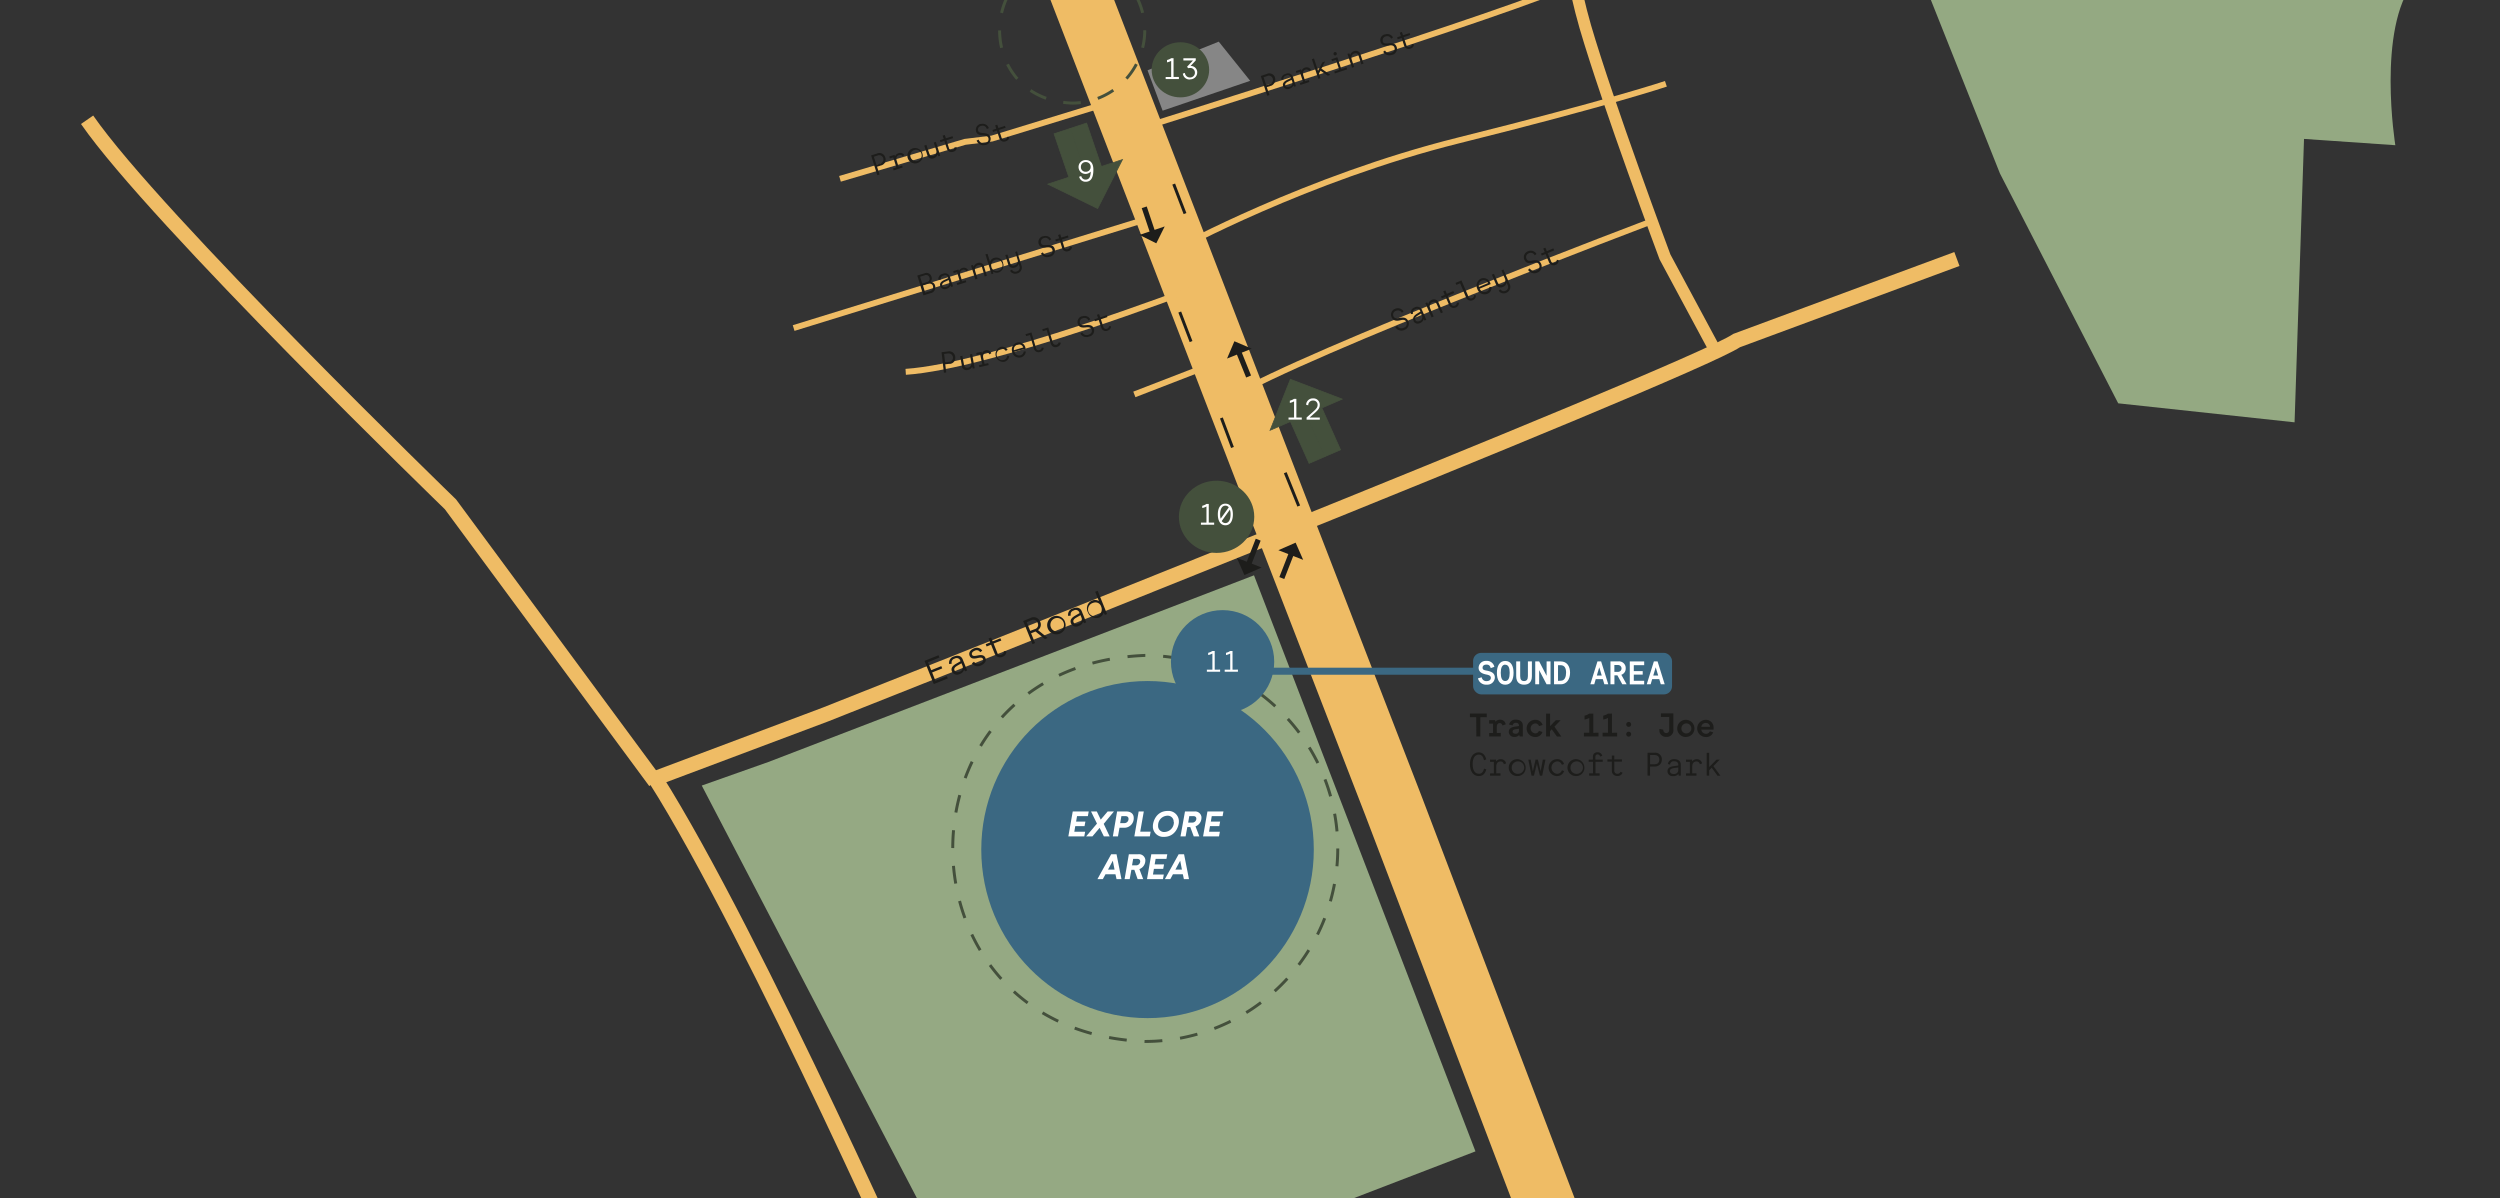 <svg id="Layer_1" data-name="Layer 1" xmlns="http://www.w3.org/2000/svg" viewBox="0 0 841.89 403.5"><rect x="0" y="0" width="841.89" height="403.5" fill="#333333" stroke="none"/><defs><style>.cls-1{fill:#94a982;}.cls-2{fill:#95a983;}.cls-10,.cls-11,.cls-13,.cls-14,.cls-3,.cls-4,.cls-5,.cls-6,.cls-7{fill:none;}.cls-3,.cls-4,.cls-5,.cls-6,.cls-7{stroke:#efbc65;}.cls-11,.cls-12,.cls-13,.cls-14,.cls-3,.cls-4,.cls-5,.cls-6,.cls-7{stroke-miterlimit:10;}.cls-3{stroke-width:20px;}.cls-4{stroke-width:2px;}.cls-5{stroke-width:1.99px;}.cls-6{stroke-width:4px;}.cls-7{stroke-width:5px;}.cls-8{fill:#1d1d1b;}.cls-9{fill:#868686;}.cls-11{stroke:#1d1d1b;}.cls-12,.cls-17{fill:#44503c;}.cls-12,.cls-13,.cls-14{stroke:#44503c;}.cls-12{stroke-width:0.25px;}.cls-13{stroke-dasharray:6.01 6.01;}.cls-14{stroke-dasharray:5.92 5.92;}.cls-15{fill:#3b6882;}.cls-16{fill:#fff;}</style></defs><g id="Map_artwork" data-name="Map artwork"><path id="Nutsford_Vale" data-name="Nutsford Vale" class="cls-1" d="M575.2-110.35l19.31,8.86,12.5.92s3.68,22.09,13.64,26.38l5.11,12.68L673.49,58.41l39.83,77.41,59.39,6.4,3.18-95.44,30.75,2.12S800.28,9.63,813-6.28L688.27-74.67s-1.73-54.42,5.83-67.24l38.31-14.94-26-46.93-21.76,5.58,9.41,30.72L638-130.34l-41.36-7.59-25,27.58Z"/><polygon id="Crowcoft_park" data-name="Crowcoft park" class="cls-2" points="333.34 450.6 496.87 387.73 422.29 193.74 258.76 256.6 236.32 264.54 333.34 450.6"/><polyline class="cls-3" points="289 -195.78 418.97 141.31 432.14 175.47 469.12 271 524.59 416.71"/><path class="cls-4" d="M557,74.22S440,118.53,414.6,133.8"/><path class="cls-5" d="M396.58,83.77S440.13,60,491.16,47.29,561,28.22,561,28.22"/><polyline class="cls-4" points="377.25 33.41 334.04 46.66 324.97 47.77 282.87 60.22"/><line class="cls-4" x1="394.99" y1="71.04" x2="267.26" y2="110.47"/><path class="cls-4" d="M401.21,97.42s-67.72,25.91-96.21,27.8"/><line class="cls-4" x1="412.52" y1="121.01" x2="382" y2="132.82"/><path class="cls-6" d="M518-77.78S526.29-16.91,533.86,9,560.7,86.53,560.7,86.53L577,116.87v2.35"/><path class="cls-7" d="M312.54,446.88s-58.52-132-91.9-184.73L278,240.6S568.45,125.68,584.84,114.68L659,87.22"/><path class="cls-7" d="M29.33,40.33c23,33.22,122.37,129.51,122.37,129.51l68.94,93.38"/><path class="cls-4" d="M377.67,45.22S514.28,2.49,530-5.78"/><path class="cls-8" d="M469.88,110.22l.57-.51a1.72,1.72,0,0,0,2.25.67,1.4,1.4,0,0,0,1-1.7v0a1.18,1.18,0,0,0-.07-.2c-.2-.46-.54-1-2-.64s-2.44.17-3-1a2.09,2.09,0,0,1,1-2.77h0l.17-.07a2.24,2.24,0,0,1,2.86.87l-.57.48a1.53,1.53,0,0,0-2-.67,1.33,1.33,0,0,0-.89,1.65v0a.23.23,0,0,0,.07.19c.33.74,1,.74,2.08.53,1.5-.29,2.39,0,2.91,1.12a2.18,2.18,0,0,1-1.13,2.86l-.14.06A2.45,2.45,0,0,1,469.88,110.22Z"/><path class="cls-8" d="M476.27,103.57a1.8,1.8,0,0,1,2.48.58h0a1.87,1.87,0,0,1,.15.32l1.42,3.22-.58.26-.32-.47a1.8,1.8,0,0,1-1.19,1.3,1.61,1.61,0,0,1-2.19-.58,1.42,1.42,0,0,1,0-.2c-.37-.84-.08-1.59,1.12-2.34l1.19-.75-.07-.16a1.11,1.11,0,0,0-1.39-.72h0a.91.91,0,0,0-.26.13,1.12,1.12,0,0,0-.79,1.39h0v.12l-.71.11A1.86,1.86,0,0,1,476.27,103.57Zm2.27,2-1.11.7c-.68.43-1.06.85-.8,1.44s.79.66,1.46.36a1.28,1.28,0,0,0,.83-1.61h0a1.34,1.34,0,0,0-.07-.18Z"/><path class="cls-8" d="M483.92,102.57c-.45-1-1-1.07-1.64-.81a1.49,1.49,0,0,0-.67,2h0v.07l1.19,2.74-.7.31-2.1-4.8.59-.26.39.61a1.92,1.92,0,0,1,1.18-1.46,1.65,1.65,0,0,1,2.22.75l0,0a2.19,2.19,0,0,1,.12.33l1.4,3.14-.7.31Z"/><path class="cls-8" d="M491.28,101.9a1.57,1.57,0,0,1-1,1.63,1.67,1.67,0,0,1-2.24-.75h0c0-.07-.06-.13-.08-.19l-1.15-2.65-1.26.54-.29-.66,1.26-.55-.5-1.16.71-.31.5,1.16,2.18-.94.29.66-2.18,1,1.15,2.64a.9.9,0,0,0,1.1.66h0a.68.68,0,0,0,.2-.07.89.89,0,0,0,.59-1Z"/><path class="cls-8" d="M497,99.44a1.57,1.57,0,0,1-1,1.62,1.64,1.64,0,0,1-2.2-.7,2.44,2.44,0,0,1-.1-.24l-2-4.72-1.26.54-.29-.67,2-.85,2.32,5.39a.9.9,0,0,0,1.1.66h0a.68.68,0,0,0,.2-.07.89.89,0,0,0,.6-1Z"/><path class="cls-8" d="M500.9,98.94a2.56,2.56,0,0,1-3.33-1.44.23.23,0,0,0-.05-.14,2.62,2.62,0,0,1,1.16-3.52h0a2.36,2.36,0,0,1,3.1,1.27v0a1.55,1.55,0,0,1,.08.23l.14.32-3.72,1.55a1.76,1.76,0,0,0,2.28,1h0a1.49,1.49,0,0,0,1-1.52l.72-.06A2.22,2.22,0,0,1,500.9,98.94Zm.2-3.6a1.61,1.61,0,0,0-2.12-.87h0a1.73,1.73,0,0,0-.92,2.17Z"/><path class="cls-8" d="M506.29,90.75l2.07,4.84a2.14,2.14,0,0,1-.85,2.89l-.23.11a2,2,0,0,1-2.6-.71l.61-.46a1.28,1.28,0,0,0,1.71.5,1.38,1.38,0,0,0,.76-1.8h0a1.24,1.24,0,0,0-.1-.2l-.31-.73h0a1.89,1.89,0,0,1-1.25,1.45,1.72,1.72,0,0,1-2.29-.81v0a2.44,2.44,0,0,1-.1-.24l-1.32-3.09.71-.3L504.3,95c.44,1,1.05,1.11,1.71.83a1.51,1.51,0,0,0,.8-2v0l-.06-.12-1.13-2.63Z"/><path class="cls-8" d="M514.58,90.88l.58-.5a1.73,1.73,0,0,0,2.24.7,1.41,1.41,0,0,0,1-1.72,1.07,1.07,0,0,0-.07-.19c-.19-.46-.52-1-2-.68s-2.45.13-3-1.06a2.1,2.1,0,0,1,1.1-2.76h0a.44.44,0,0,1,.16-.06,2.21,2.21,0,0,1,2.83.91l-.58.48a1.49,1.49,0,0,0-2-.71h0A1.35,1.35,0,0,0,514,87l.06.17c.31.75,1,.76,2.06.56,1.51-.26,2.4,0,2.89,1.18a2.17,2.17,0,0,1-1.16,2.83h0l-.17.07A2.46,2.46,0,0,1,514.58,90.88Z"/><path class="cls-8" d="M524.89,87.58a1.57,1.57,0,0,1-1,1.62,1.66,1.66,0,0,1-2.21-.79,1,1,0,0,1-.09-.21l-1.12-2.66-1.26.53-.29-.67,1.27-.53-.49-1.17.71-.3.49,1.17,2.19-.92.29.67-2.2.92,1.12,2.66a.92.92,0,0,0,1.1.67l.21-.08a.87.87,0,0,0,.61-1Z"/><path class="cls-8" d="M424.57,25.58l2-.66a2,2,0,0,1,2.68.89,2.31,2.31,0,0,1-1,3,2.47,2.47,0,0,1-.36.11l-1.3.42L427.5,32l-.75.25Zm3.07,2.71a1.44,1.44,0,0,0-.59-2.81,1.88,1.88,0,0,0-.3.12l-1.23.41.89,2.69Z"/><path class="cls-8" d="M432.94,24.9a1.72,1.72,0,0,1,2.33.69h0a1,1,0,0,1,.13.3l1,3.12-.6.19-.25-.46a1.85,1.85,0,0,1-1.31,1.13,1.55,1.55,0,0,1-2.07-.72l-.06-.14c-.26-.82.1-1.5,1.35-2.11l1.25-.61-.05-.15a1,1,0,0,0-1.13-.85,1,1,0,0,0-.43.17,1.11,1.11,0,0,0-.91,1.28h0v.07h-.7A1.79,1.79,0,0,1,432.94,24.9Zm2,2-1.16.57c-.71.35-1.12.72-.94,1.29s.7.67,1.39.45a1.27,1.27,0,0,0,1-1.49.33.33,0,0,0,0-.14Z"/><path class="cls-8" d="M441.45,23.48l-.6.46a1,1,0,0,0-1.25-.48c-.69.23-1,.9-.71,1.89l.64,2,1.2-.39.21.65-3,1-.22-.65,1.12-.37-1.13-3.37-1.12.37-.22-.66,1.73-.57.24.46a1.7,1.7,0,0,1,1.14-1.06A1.63,1.63,0,0,1,441.45,23.48Z"/><path class="cls-8" d="M444.67,23.79l-.5,1,.52,1.54-.73.24-2.19-6.64.72-.24,1.37,4.14L445.3,21l.92-.31L445,23.12l3,2.1-.86.28Z"/><path class="cls-8" d="M453.45,22.7l.22.65-4.15,1.38-.22-.65,1.7-.58-1.11-3.34-1.32.44-.22-.65,2-.68,1.33,4Zm-4.36-4.42a.58.58,0,0,1,.35-.73h0a.57.57,0,0,1,.34,1.09.57.57,0,0,1-.71-.36Z"/><path class="cls-8" d="M457.54,18.87c-.33-1-.91-1.07-1.51-.86a1.42,1.42,0,0,0-.89,1.8v.1l.88,2.65-.72.24-1.55-4.65.61-.21.32.6A1.89,1.89,0,0,1,456,17.22a1.6,1.6,0,0,1,2.09.87h0a2,2,0,0,1,.09.33l1,3-.73.24Z"/><path class="cls-8" d="M465.8,17.44l.61-.44a1.67,1.67,0,0,0,2.12.78c.83-.27,1.35-.9,1.07-1.74-.15-.44-.42-.92-1.89-.74s-2.4,0-2.79-1.16a2,2,0,0,1,1.27-2.53h.23a2.16,2.16,0,0,1,2.68,1l-.61.42a1.45,1.45,0,0,0-1.85-.76,1.28,1.28,0,0,0-1,1.49v.18c.24.73.88.77,2,.65,1.5-.17,2.33.13,2.71,1.26a2.1,2.1,0,0,1-1.41,2.61h-.15A2.4,2.4,0,0,1,465.8,17.44Z"/><path class="cls-8" d="M476.16,14.9A1.5,1.5,0,0,1,475,16.36a1.59,1.59,0,0,1-2.09-.82,1.34,1.34,0,0,1-.07-.18L472,12.78l-1.31.44-.21-.65,1.28-.43L471.38,11l.72-.24.38,1.12,2.21-.75.22.64-2.22.75.87,2.55a.86.86,0,0,0,1,.7h0l.23-.07a.86.86,0,0,0,.68-.87Z"/><path class="cls-8" d="M293.35,52.34l2-.64a2,2,0,0,1,2.65,1h0a1.63,1.63,0,0,1,.13.37A2,2,0,0,1,297,55.62a2.47,2.47,0,0,1-.36.11l-1.29.41.83,2.64-.74.23Zm3,2.74a1.44,1.44,0,0,0,1.13-1.67,1.42,1.42,0,0,0-1.67-1.12h0a1.12,1.12,0,0,0-.31.1l-1.23.39.86,2.69Z"/><path class="cls-8" d="M304.55,52.22l-.6.45a1,1,0,0,0-1.25-.45c-.7.22-1.05.88-.74,1.89l.62,2,1.2-.38.21.66-3.05,1-.21-.66,1.13-.36L300.8,53l-1.13.36-.21-.66,1.74-.55.23.46a1.76,1.76,0,0,1,1.16-1A1.62,1.62,0,0,1,304.55,52.22Z"/><path class="cls-8" d="M309,54.89a2.59,2.59,0,1,1,1.6-3.3v.07a2.48,2.48,0,0,1-1.48,3.18h0Zm-.21-.65a1.92,1.92,0,1,0-2.21-1.58,2.13,2.13,0,0,0,.15.49A1.91,1.91,0,0,0,308.79,54.24Z"/><path class="cls-8" d="M312.89,51.56c.32,1,.89,1.08,1.5.89a1.45,1.45,0,0,0,.89-1.84h0L314.44,48l.72-.23,1.48,4.67-.61.19-.3-.59a2,2,0,0,1-1.33,1.28,1.6,1.6,0,0,1-2.07-.91,1.68,1.68,0,0,1-.09-.32l-1-3.06.72-.23Z"/><path class="cls-8" d="M322.23,49.66A1.53,1.53,0,0,1,321,51.1a1.59,1.59,0,0,1-2.07-.87.68.68,0,0,0-.07-.2L318,47.45l-1.29.41-.2-.65,1.29-.41-.36-1.12.73-.23.35,1.12,2.24-.7.2.65-2.23.7.81,2.57a.88.88,0,0,0,1,.72l.21-.06a.87.87,0,0,0,.7-.86Z"/><path class="cls-8" d="M328.89,47.33l.69-.32a1.7,1.7,0,0,0,1.94,1.21c.86-.13,1.49-.65,1.37-1.52-.06-.47-.25-1-1.73-1.08s-2.35-.46-2.52-1.66a2,2,0,0,1,1.71-2.25h.24A2.18,2.18,0,0,1,333,43.15l-.68.3a1.46,1.46,0,0,0-1.68-1.1c-.85.12-1.4.66-1.29,1.46s.73.92,1.82,1c1.5.12,2.27.57,2.43,1.74a2.12,2.12,0,0,1-1.89,2.31h-.11A2.38,2.38,0,0,1,328.89,47.33Z"/><path class="cls-8" d="M339.87,46.13a1.51,1.51,0,0,1-1.18,1.44,1.58,1.58,0,0,1-2.08-.82h0a1.34,1.34,0,0,1-.07-.18L335.7,44l-1.28.42-.21-.65,1.28-.42-.36-1.13.72-.24.37,1.13,2.22-.73.21.65-2.22.72.83,2.56a.88.88,0,0,0,1,.71l.2-.06a.87.87,0,0,0,.69-.87Z"/><path class="cls-8" d="M311.32,222.55l4.72-1.9.31.77L312.51,223l1.08,2.69,3.4-1.37.31.77-3.4,1.37,1.1,2.78,3.85-1.55.32.78-4.72,1.9Z"/><path class="cls-8" d="M321.23,221.08c1.38-.55,2.52-.22,3,1.06l1.47,3.65-.7.28-.34-.54a2.16,2.16,0,0,1-1.47,1.45,1.87,1.87,0,0,1-2.54-.7.16.16,0,0,0-.08-.16c-.38-1,0-1.8,1.45-2.63l1.44-.82-.07-.18a1.29,1.29,0,0,0-1.63-.82,1,1,0,0,0-.28.13,1.32,1.32,0,0,0-1,1.57v.13l-.84.12A2.18,2.18,0,0,1,321.23,221.08Zm2.55,2.28-1.34.77c-.82.47-1.29,1-1,1.62s.89.75,1.69.43a1.48,1.48,0,0,0,1.06-1.82h0l-.06-.17Z"/><path class="cls-8" d="M330.08,219.63a1.35,1.35,0,0,0-1.8-.52c-1,.4-1.1,1-.95,1.36.22.55.93.47,1.82.28,1.26-.28,2.28-.22,2.71.85s-.34,2-1.56,2.52a2.41,2.41,0,0,1-3-.73l.69-.55a1.61,1.61,0,0,0,2.05.54c.8-.32,1.27-.86,1-1.44-.13-.31-.36-.67-1.73-.35s-2.35.31-2.79-.78.33-2,1.46-2.45a2.17,2.17,0,0,1,2.8.76Z"/><path class="cls-8" d="M338.91,219.34a1.83,1.83,0,0,1-1.29,1.83,1.91,1.91,0,0,1-2.56-.85,1.47,1.47,0,0,1-.1-.22l-1.21-3-1.5.61-.31-.76,1.5-.61-.53-1.31.85-.34.53,1.31,2.6-1.05.31.76-2.61,1,1.21,3a1,1,0,0,0,1.16.8,1.14,1.14,0,0,0,.35-.13,1,1,0,0,0,.75-1.09Z"/><path class="cls-8" d="M348.71,212.66l-1.48.6,1.34,3.31-.87.35-3.15-7.79,2.44-1a2.31,2.31,0,0,1,3.14.89h0a1.76,1.76,0,0,1,.17.37,2.25,2.25,0,0,1-.74,2.79l3.25,2.65-.94.38Zm-.17-.82a1.46,1.46,0,0,0,1-1.81h0a1.53,1.53,0,0,0-.11-.27,1.47,1.47,0,0,0-1.82-1h0a1.08,1.08,0,0,0-.29.13l-1.57.64,1.18,2.93Z"/><path class="cls-8" d="M357,213.36a3.11,3.11,0,1,1,1.6-4.1v.1a3,3,0,0,1-1.53,3.95Zm-.31-.77a2.29,2.29,0,1,0-2.86-1.52,2.39,2.39,0,0,0,.15.37A2.29,2.29,0,0,0,356.69,212.59Z"/><path class="cls-8" d="M361.32,204.89c1.38-.55,2.52-.23,3,1.05l1.47,3.65-.7.29-.35-.54a2.14,2.14,0,0,1-1.47,1.45,1.86,1.86,0,0,1-2.52-.69c0-.06-.06-.12-.09-.17-.39-1,0-1.8,1.45-2.63l1.44-.83-.07-.17a1.28,1.28,0,0,0-1.6-.85h0a1.77,1.77,0,0,0-.31.15,1.32,1.32,0,0,0-1,1.57v.13l-.85.12A2.17,2.17,0,0,1,361.32,204.89Zm2.55,2.27-1.35.78c-.82.47-1.28.95-1,1.61s.88.76,1.68.43a1.48,1.48,0,0,0,1.06-1.82h0l-.06-.17Z"/><path class="cls-8" d="M372.8,206.78l-.71.29-.44-.76A2.44,2.44,0,0,1,370.1,208a3,3,0,0,1-3.76-1.84,2.87,2.87,0,0,1,1.27-3.85l.17-.07a2.45,2.45,0,0,1,2.29.18l-1.26-3.13.85-.34ZM368.17,203a2.31,2.31,0,1,0,2.79,1.7h0a1.6,1.6,0,0,0-.1-.31,2,2,0,0,0-2.42-1.47l-.1,0Z"/><path class="cls-8" d="M317.07,118.61l2.12-.25a2,2,0,0,1,2.42,1.45,2.32,2.32,0,0,1,.06.38,2,2,0,0,1-1.6,2.33,1.34,1.34,0,0,1-.4,0l-1.35.16.33,2.75-.78.1Zm2.48,3.26a1.42,1.42,0,1,0-.11-2.84.89.89,0,0,0-.23,0l-1.28.16.34,2.81Z"/><path class="cls-8" d="M324.62,122.75c.19,1,.75,1.18,1.38,1.07a1.46,1.46,0,0,0,1.11-1.73h0l-.51-2.74.75-.14.89,4.81-.63.12-.23-.63a1.94,1.94,0,0,1-1.47,1.08,1.6,1.6,0,0,1-2-1.13,1.49,1.49,0,0,1,0-.36l-.58-3.15.74-.14Z"/><path class="cls-8" d="M333.84,118.93l-.64.4a1,1,0,0,0-1.2-.6c-.71.16-1.12.8-.89,1.82l.45,2,1.23-.27.15.67-3.13.7-.15-.67,1.15-.26-.76-3.44-1.16.26-.15-.68,1.78-.39.19.48a1.71,1.71,0,0,1,1.24-1A1.62,1.62,0,0,1,333.84,118.93Z"/><path class="cls-8" d="M338.15,121.85a2.6,2.6,0,0,1-1.26-5,2.12,2.12,0,0,1,2.43.93l-.61.4a1.47,1.47,0,0,0-1.66-.66,1.91,1.91,0,1,0,.95,3.7,1.49,1.49,0,0,0,1.14-1.4l.73.06A2.21,2.21,0,0,1,338.15,121.85Z"/><path class="cls-8" d="M343.86,120.34a2.42,2.42,0,0,1-3-1.69v-.16a2.48,2.48,0,0,1,1.6-3.12h0a2.24,2.24,0,0,1,2.8,1.5v0a1,1,0,0,1,.06.25l.09.32-3.84,1a1.68,1.68,0,0,0,2,1.23h0a1.51,1.51,0,0,0,1.17-1.31h.7A2.17,2.17,0,0,1,343.86,120.34Zm.73-3.32a1.59,1.59,0,0,0-1.93-1,1.67,1.67,0,0,0-1.22,1.91Z"/><path class="cls-8" d="M351.48,117.12a1.54,1.54,0,0,1-1.23,1.41,1.58,1.58,0,0,1-2-.91,1.18,1.18,0,0,1-.07-.2l-1.34-4.61-1.3.38-.19-.65,2-.59,1.52,5.25a.88.88,0,0,0,1,.73l.19-.05a.86.86,0,0,0,.71-.84Z"/><path class="cls-8" d="M357.2,115.39a1.53,1.53,0,0,1-1.2,1.43,1.6,1.6,0,0,1-2.07-.91l-.06-.18-1.39-4.59-1.3.39-.19-.65,2-.61,1.59,5.23a1,1,0,0,0,1.3.55,1,1,0,0,0,.61-.74Z"/><path class="cls-8" d="M363.81,112.36l.62-.43a1.7,1.7,0,0,0,2.12.8c.82-.27,1.35-.9,1.08-1.73-.15-.45-.42-.93-1.89-.76s-2.4,0-2.78-1.19a2,2,0,0,1,1.29-2.52h.23a2.16,2.16,0,0,1,2.68,1l-.62.41a1.44,1.44,0,0,0-1.84-.78,1.28,1.28,0,0,0-1.05,1.47.26.26,0,0,0,.05.19c.23.73.87.78,2,.67,1.5-.16,2.33.15,2.7,1.28a2.09,2.09,0,0,1-1.4,2.53h-.16A2.38,2.38,0,0,1,363.81,112.36Z"/><path class="cls-8" d="M374.14,109.89a1.55,1.55,0,0,1-1.14,1.45,1.6,1.6,0,0,1-2.09-.8.68.68,0,0,0-.07-.2l-.84-2.58-1.28.43-.22-.64,1.28-.43L369.4,106l.72-.24.38,1.12,2.22-.75.21.64-2.21.75.85,2.55a.89.89,0,0,0,1,.69.66.66,0,0,0,.2-.06.86.86,0,0,0,.68-.87Z"/><path class="cls-8" d="M308.9,92.79l2.37-.73a1.75,1.75,0,0,1,2.33.87h0a2.31,2.31,0,0,1,.1.28,1.66,1.66,0,0,1-.36,1.7h0a1.63,1.63,0,0,1,1.56,1.3,2,2,0,0,1-1.34,2.49h-.11l-2.5.77ZM312.16,95a1.15,1.15,0,0,0,.89-1.35,1.72,1.72,0,0,0-.07-.21,1.12,1.12,0,0,0-1.37-.8h0a.44.44,0,0,0-.16.06l-1.6.49.71,2.3Zm1.1,3a1.24,1.24,0,0,0,.95-1.46.49.49,0,0,0,0-.17c-.2-.66-.78-1.07-1.78-.76l-1.62.5.74,2.43Z"/><path class="cls-8" d="M317.48,92.22a1.72,1.72,0,0,1,2.32.77h0a1.66,1.66,0,0,1,.12.31l1,3.13-.61.19-.24-.47a1.84,1.84,0,0,1-1.33,1.1,1.55,1.55,0,0,1-2.05-.75l-.06-.15c-.25-.82.13-1.49,1.39-2.08l1.25-.58v-.16a1,1,0,0,0-1.13-.86,1.21,1.21,0,0,0-.41.16,1.1,1.1,0,0,0-.94,1.24h0v.1H316A1.79,1.79,0,0,1,317.48,92.22Zm2,2.07-1.17.55c-.71.33-1.14.69-1,1.27s.68.68,1.37.47a1.25,1.25,0,0,0,1-1.41.61.61,0,0,0,0-.19Z"/><path class="cls-8" d="M326,90.93l-.6.44a1,1,0,0,0-1.24-.5c-.7.21-1.06.88-.75,1.88l.6,2,1.21-.37.2.66-3.05.94-.21-.66,1.13-.35-1-3.36-1.12.35L321,91.3l1.74-.54.23.47a1.71,1.71,0,0,1,1.16-1A1.61,1.61,0,0,1,326,90.93Z"/><path class="cls-8" d="M330.77,90.22c-.31-1-.88-1.09-1.49-.9a1.43,1.43,0,0,0-.92,1.8v.08l.83,2.66-.73.23L327,89.41l.61-.19.3.6a1.88,1.88,0,0,1,1.33-1.25,1.59,1.59,0,0,1,2.06.91h0a2,2,0,0,1,.09.33l.95,3.07-.73.22Z"/><path class="cls-8" d="M332.56,85.49l.83,2.68a2.06,2.06,0,0,1,1.39-1.32,2.39,2.39,0,0,1,3,1.58v0a.43.43,0,0,1,0,.16,2.44,2.44,0,0,1-1.42,3.14h-.05a2,2,0,0,1-1.91-.3l.12.72-.61.19-2.06-6.69ZM336,91.22a1.92,1.92,0,1,0-2.2-1.6l.06.26a1.73,1.73,0,0,0,2,1.37Z"/><path class="cls-8" d="M342.49,84.62l1.45,4.69a2,2,0,0,1-1,2.63,2.29,2.29,0,0,1-.37.12,2,2,0,0,1-2.44-.88l.64-.38a1.26,1.26,0,0,0,1.6.61,1.33,1.33,0,0,0,1-1.59h0a2,2,0,0,0-.1-.26l-.21-.7h0a1.9,1.9,0,0,1-1.38,1.25,1.65,1.65,0,0,1-2.13-.95,1,1,0,0,1-.08-.25l-.92-3,.72-.22.85,2.75c.31,1,.89,1.13,1.56.92a1.45,1.45,0,0,0,1.05-1.75,1,1,0,0,0-.05-.16l-.79-2.56Z"/><path class="cls-8" d="M350.55,85.41l.62-.43a1.68,1.68,0,0,0,2.1.84c.84-.25,1.38-.87,1.12-1.71-.14-.45-.4-.93-1.88-.79s-2.4-.08-2.75-1.24a2,2,0,0,1,1.34-2.49h.22a2.16,2.16,0,0,1,2.68,1l-.62.4a1.45,1.45,0,0,0-1.83-.82,1.31,1.31,0,0,0-1,1.54v.11c.23.73.86.79,1.95.7,1.5-.13,2.33.19,2.68,1.33a2.09,2.09,0,0,1-1.47,2.56h-.16A2.4,2.4,0,0,1,350.55,85.41Z"/><path class="cls-8" d="M361,83.14a1.52,1.52,0,0,1-1.2,1.42,1.57,1.57,0,0,1-2.05-.85,2.09,2.09,0,0,1-.08-.23l-.8-2.58-1.29.4-.2-.65,1.29-.39-.35-1.13.73-.23.35,1.1,2.23-.69.2.65-2.23.69.79,2.57a.88.88,0,0,0,1,.72l.21-.06a.87.87,0,0,0,.7-.85Z"/></g><g id="Stops"><polygon id="Red_Chilli" data-name="Red Chilli" class="cls-9" points="421 27.21 391.52 37.27 386.44 23.68 410.42 14.02 421 27.21"/></g><g id="Direction_lines" data-name="Direction lines"><rect class="cls-10" x="382.88" y="69.46" width="8.96" height="12.79" transform="translate(-4.01 127.17) rotate(-18.55)"/><polygon class="cls-8" points="384.48 70.08 387.13 77.97 383.72 79.11 389.39 81.94 392.22 76.25 388.81 77.41 386.17 69.53 384.48 70.08"/><rect class="cls-10" x="413.46" y="183.48" width="12.75" height="8.94" transform="translate(93.01 511.64) rotate(-68.84)"/><polygon class="cls-8" points="422.88 181.41 419.86 189.16 416.51 187.87 419.06 193.66 424.87 191.12 421.52 189.81 424.53 182.06 422.88 181.41"/><rect class="cls-10" x="413.6" y="114.43" width="8.96" height="12.79" transform="translate(-14.82 165.41) rotate(-22)"/><polygon class="cls-8" points="421.3 126.45 418.19 118.75 421.52 117.41 415.69 114.92 413.21 120.75 416.54 119.42 419.65 127.13 421.3 126.45"/><line class="cls-11" x1="411.31" y1="140.75" x2="415.04" y2="150.69"/><line class="cls-11" x1="397.29" y1="105.08" x2="401.09" y2="115.02"/><line class="cls-11" x1="395.25" y1="61.99" x2="399.06" y2="71.93"/><line class="cls-11" x1="432.82" y1="159.19" x2="437.36" y2="170.41"/><rect class="cls-10" x="427.59" y="184.23" width="12.79" height="8.96" transform="translate(100.64 524.62) rotate(-68.72)"/><polygon class="cls-8" points="432.49 194.99 435.5 187.24 438.85 188.53 436.31 182.74 430.5 185.28 433.85 186.59 430.83 194.34 432.49 194.99"/><polygon class="cls-12" points="354.96 45.05 359.95 59.66 365.42 57.87 360.43 43.26 354.96 45.05"/><polygon class="cls-12" points="360.43 43.26 365.42 57.87 370.9 56.06 365.91 41.45 360.43 43.26"/><polygon class="cls-12" points="378 53.73 369.64 70.22 352.85 62.01 378 53.73"/><polygon class="cls-12" points="451.43 151.47 445.14 137.37 439.85 139.66 446.14 153.75 451.43 151.47"/><polygon class="cls-12" points="446.14 153.75 439.85 139.66 434.56 141.94 440.85 156.04 446.14 153.75"/><polygon class="cls-12" points="427.7 144.91 434.54 127.73 452 134.4 427.7 144.91"/><rect class="cls-10" x="369.99" y="-0.59" width="8.96" height="12.79" transform="translate(25.09 140.7) rotate(-22)"/></g><g id="Track_label_lines" data-name="Track label lines"><path class="cls-13" d="M450.5,285.72a65,65,0,0,1-65,65h0c-86.22-3.42-86.2-126.59,0-130a65,65,0,0,1,65,65Z"/><path class="cls-14" d="M385.5,10.22A24.5,24.5,0,0,1,361,34.72h0c-32.5-1.29-32.49-47.71,0-49A24.48,24.48,0,0,1,385.5,10.2Z"/><circle class="cls-15" cx="411.71" cy="222.85" r="17.39"/><path class="cls-16" d="M365.55,60.49c1.38,0,1.71-1.15,1.77-2.71A2.38,2.38,0,0,1,364,58a2.35,2.35,0,0,1-.79-1.73,2.31,2.31,0,0,1,2.26-2.36h.21c1.63,0,2.52,1.14,2.52,3.21,0,2.45-.63,4.09-2.61,4.09a2.17,2.17,0,0,1-2.18-1.69l.71-.23A1.48,1.48,0,0,0,365.55,60.49ZM364,56.22a1.55,1.55,0,0,0,1.48,1.62h.2a1.58,1.58,0,0,0,1.6-1.56h0v-.06a1.58,1.58,0,0,0-1.52-1.64h-.12A1.57,1.57,0,0,0,364,56.07Z"/><ellipse class="cls-17" cx="409.69" cy="174.04" rx="12.69" ry="12.16"/><path class="cls-16" d="M408.88,176v.71h-4.46V176h1.86v-5.44a4.49,4.49,0,0,1-1.42.52v-.75a4.3,4.3,0,0,0,1.42-.62h.78V176Z"/><path class="cls-16" d="M415.18,173.22c0,2-.74,3.67-2.52,3.67s-2.55-1.66-2.55-3.67.77-3.61,2.55-3.61S415.18,171.22,415.18,173.22Zm-4.3,0a5.88,5.88,0,0,0,.18,1.45l2.73-3.81a1.34,1.34,0,0,0-1.13-.57C411.41,170.28,410.88,171.66,410.88,173.22Zm3.52,0a5.42,5.42,0,0,0-.22-1.6l-2.76,3.85a1.48,1.48,0,0,0,1.24.68C413.9,176.14,414.4,174.81,414.4,173.22Z"/><path class="cls-16" d="M410.88,225.5v.72h-4.46v-.71h1.86v-5.44a4.49,4.49,0,0,1-1.42.52v-.75a4.3,4.3,0,0,0,1.42-.62h.78v6.29Z"/><path class="cls-16" d="M416.88,225.5v.72h-4.46v-.71h1.86v-5.44a4.49,4.49,0,0,1-1.42.52v-.75a4.3,4.3,0,0,0,1.42-.62h.78v6.29Z"/><path class="cls-16" d="M438.38,140.6v.71h-4.46v-.71h1.86v-5.44a4.49,4.49,0,0,1-1.42.52v-.75a4.3,4.3,0,0,0,1.42-.62h.78v6.29Z"/><path class="cls-16" d="M440.56,136.5l-.72-.21a2.23,2.23,0,0,1,2.32-2.13h0a2.12,2.12,0,0,1,2.28,2v0a.43.43,0,0,1,0,.16c0,1.08-.51,1.7-1.62,2.69l-1.8,1.6h3.43v.71H440v-.72l2.36-2.1c1-.9,1.35-1.41,1.35-2.18a1.43,1.43,0,0,0-1.4-1.44h-.11a1.57,1.57,0,0,0-1.64,1.49Z"/><ellipse class="cls-17" cx="397.51" cy="23.51" rx="9.68" ry="9.28"/><path class="cls-16" d="M397,25.92v.71h-4.46v-.71h1.86V20.49A4.45,4.45,0,0,1,393,21v-.79a4.3,4.3,0,0,0,1.42-.62h.78v6.32Z"/><path class="cls-16" d="M400.71,26.77a2.24,2.24,0,0,1-2.38-2l.7-.21a1.64,1.64,0,0,0,1.68,1.52,1.59,1.59,0,0,0,1.68-1.5v-.09a1.55,1.55,0,0,0-1.5-1.6h-.18a1.84,1.84,0,0,0-.57.09l-.4-.49,2-2.13h-3.23v-.73h4.17v.71l-1.76,1.87a2.15,2.15,0,0,1,2.25,2v.2a2.32,2.32,0,0,1-2.33,2.31h0Z"/></g><g id="Track_labels" data-name="Track labels"><rect class="cls-15" x="496.07" y="219.85" width="67" height="14" rx="2.76"/><path class="cls-16" d="M497.72,228.44l1.25-.37a1.54,1.54,0,0,0,1.63,1.3c.85,0,1.45-.37,1.45-1.1,0-.51-.3-.89-1.46-1.11-1.73-.33-2.66-1-2.66-2.31a2.38,2.38,0,0,1,2.47-2.29h.2a2.52,2.52,0,0,1,2.63,2L502,225c-.2-.76-.57-1.19-1.39-1.19s-1.34.35-1.34,1.06.56.83,1.57,1c1.75.37,2.56,1,2.56,2.37a2.51,2.51,0,0,1-2.69,2.32h-.1A2.75,2.75,0,0,1,497.72,228.44Z"/><path class="cls-16" d="M506.89,222.58c1.92,0,2.81,1.62,2.81,4s-.89,4-2.81,4-2.8-1.67-2.8-4S505,222.58,506.89,222.58Zm0,1.24c-1.05,0-1.5,1.06-1.5,2.76s.44,2.76,1.5,2.76,1.51-1.05,1.51-2.76-.44-2.73-1.51-2.73Z"/><path class="cls-16" d="M510.59,222.74h1.34v4.95c0,1.21.47,1.66,1.31,1.66s1.29-.48,1.29-1.66v-4.95h1.34v5c0,2.11-1.18,2.83-2.63,2.83s-2.65-.74-2.65-2.84Z"/><path class="cls-16" d="M517,222.74h1.33l2.5,4.84v-4.84h1.32v7.7h-1.33l-2.5-4.77v4.77H517Z"/><path class="cls-16" d="M523.33,222.74h2.26c2.14,0,3.14,1.69,3.14,3.8,0,2.28-1.22,3.9-3.09,3.9h-2.31Zm2.29,6.49c1.34,0,1.77-1.37,1.77-2.71S527,224,525.52,224h-.85v5.28Z"/><path class="cls-16" d="M539.76,228.71h-2.39l-.5,1.73h-1.32l2.4-7.7h1.24l2.41,7.7h-1.32Zm-.36-1.21-.84-2.78-.82,2.78Z"/><path class="cls-16" d="M544.67,227.43h-1v3h-1.34v-7.7H545a2.24,2.24,0,0,1,2.46,2h0v.3a2.18,2.18,0,0,1-1.47,2.21l1.79,3.2h-1.46Zm.24-1.18a1.15,1.15,0,0,0,0-2.3h-1.26v2.3Z"/><path class="cls-16" d="M548.84,222.74h4.85V224h-3.5v2h3v1.18h-3v2.08h3.5v1.21h-4.85Z"/><path class="cls-16" d="M558.77,228.71h-2.39l-.51,1.73h-1.32l2.4-7.7h1.25l2.4,7.7h-1.32Zm-.37-1.21-.83-2.78-.83,2.78Z"/><path class="cls-8" d="M497.12,241.53H495v-1.24h5.68v1.24h-2.17V248h-1.34Z"/><path class="cls-8" d="M507.06,243.93l-1.14.39a.84.84,0,0,0-.86-.81c-.61,0-1,.42-1,1.31v2h1.34V248h-3.91v-1.16h1.3v-3.17h-1.3V242.5h2l.08.56a2.14,2.14,0,0,1,1.66-.71A1.84,1.84,0,0,1,507.06,243.93Z"/><path class="cls-8" d="M510.5,242.35c1.25,0,2.32.6,2.32,2V248h-1.07l-.18-.5a1.79,1.79,0,0,1-1.57.66,1.75,1.75,0,0,1-1.9-1.56v-.14c0-.8.42-1.55,2.2-1.79l1.21-.17v-.08a.9.9,0,0,0-.78-1h-.22a1,1,0,0,0-1.11.87h0l-1.2-.29A2.11,2.11,0,0,1,510.5,242.35Zm1,3.06-1.12.16c-.71.1-1,.34-1,.8s.36.71,1,.71a1,1,0,0,0,1.13-.85v-.82Z"/><path class="cls-8" d="M517,248.2a2.9,2.9,0,1,1,0-5.8,2.49,2.49,0,0,1,2.48,1.73l-1.21.4a1.29,1.29,0,0,0-1.27-.91,1.68,1.68,0,0,0,0,3.35,1.24,1.24,0,0,0,1.24-.86l1.2.4A2.48,2.48,0,0,1,517,248.2Z"/><path class="cls-8" d="M522.56,245.6l-.58.62V248h-1.32v-7.7H522v4.23l1.92-2h1.62l-2.08,2.19,2.32,3.31H524.3Z"/><path class="cls-8" d="M538.3,246.75V248h-4.91v-1.24h1.81v-5a4.54,4.54,0,0,1-1.6.55V241a4.47,4.47,0,0,0,1.6-.69h1.35v6.46Z"/><path class="cls-8" d="M544.59,246.75V248h-4.91v-1.24h1.82v-5a4.59,4.59,0,0,1-1.61.55V241a4.28,4.28,0,0,0,1.61-.69h1.34v6.46Z"/><path class="cls-8" d="M548.47,243.12a.83.83,0,1,1-.83.83.83.83,0,0,1,.83-.83Zm0,3.29a.83.83,0,1,1-.83.83.83.83,0,0,1,.83-.83Z"/><path class="cls-8" d="M563.52,245.65a2.22,2.22,0,0,1-1.91,2.49h0a1.85,1.85,0,0,1-.47,0,2.17,2.17,0,0,1-2.33-2h0v-.68l1.31.26v.14a1,1,0,0,0,1,1c.72,0,1-.48,1-1.22v-4.22h-2.8v-1.17h4.19Z"/><path class="cls-8" d="M567.76,248.2a2.9,2.9,0,1,1,2.85-2.95h0a2.81,2.81,0,0,1-2.7,2.91Zm0-1.23a1.68,1.68,0,1,0-1.54-1.81,1.13,1.13,0,0,0,0,.26,1.68,1.68,0,0,0,1.54,1.58Z"/><path class="cls-8" d="M574.44,248.2a2.9,2.9,0,0,1,0-5.8,2.57,2.57,0,0,1,2.62,2.5h0a1.82,1.82,0,0,1,0,.33v.47h-4.12a1.52,1.52,0,0,0,1.53,1.41,1.35,1.35,0,0,0,1.34-.84l1.12.34A2.44,2.44,0,0,1,574.44,248.2Zm1.42-3.45a1.37,1.37,0,0,0-1.42-1.29,1.5,1.5,0,0,0-1.52,1.29Z"/><path class="cls-8" d="M498,254.12c-1.33,0-2.08,1.21-2.08,3.22s.74,3.23,2.1,3.23c1,0,1.49-.71,1.75-1.73l.76.26c-.37,1.37-1.15,2.25-2.51,2.25-1.82,0-3-1.5-3-4s1.2-4,2.94-4c1.36,0,2.18.93,2.56,2.38l-.77.28C499.48,254.78,498.93,254.12,498,254.12Z"/><path class="cls-8" d="M507.19,257.09l-.78.27a1.07,1.07,0,0,0-1.14-.93c-.8,0-1.4.58-1.4,1.74v2.26h1.43v.77h-3.52v-.76h1.29v-3.87h-1.29v-.76h2l.09.56a1.92,1.92,0,0,1,1.56-.71A1.75,1.75,0,0,1,507.19,257.09Z"/><path class="cls-8" d="M511,261.35a2.85,2.85,0,1,1,2.77-2.93v.08a2.73,2.73,0,0,1-2.61,2.85H511Zm0-.76a2.1,2.1,0,1,0-1.91-2.27h0v.18a2,2,0,0,0,1.91,2.09Z"/><path class="cls-8" d="M520.44,255.8l-1.09,5.4h-.79l-1-4-1,4h-.81l-1.08-5.39h.79l.74,3.95.91-3.95h.78l.93,3.92.74-3.92Z"/><path class="cls-8" d="M524.36,261.35a2.85,2.85,0,0,1,0-5.7h0a2.32,2.32,0,0,1,2.35,1.64l-.76.26a1.6,1.6,0,0,0-1.59-1.14,2.1,2.1,0,0,0,0,4.18,1.64,1.64,0,0,0,1.6-1.19l.76.26A2.44,2.44,0,0,1,524.36,261.35Z"/><path class="cls-8" d="M530.78,261.35a2.85,2.85,0,1,1,2.77-2.93v.08a2.76,2.76,0,0,1-2.66,2.85Zm0-.76a2.1,2.1,0,1,0-1.91-2.27h0v.18a2,2,0,0,0,1.91,2.09Z"/><path class="cls-8" d="M537.3,256.54v3.88h1.39v.78h-3.53v-.77h1.3v-3.88H535v-.74h1.42v-1a1.43,1.43,0,0,1,1.38-1.48h0a1,1,0,0,1,.25,0,1.59,1.59,0,0,1,1.53,1.17l-.73.28a.85.85,0,0,0-.81-.72.71.71,0,0,0-.78.63v1.1h2.47v.74Z"/><path class="cls-8" d="M546.41,260.2a1.69,1.69,0,0,1-1.73,1.11,1.74,1.74,0,0,1-1.88-1.58,1,1,0,0,1,0-.25v-3h-1.5v-.75h1.49v-1.3h.83v1.3h2.58v.75h-2.58v3a1,1,0,0,0,.9,1.09h.16a.92.92,0,0,0,1-.67Z"/><path class="cls-8" d="M554.82,253.49h2.34a2.22,2.22,0,0,1,2.47,1.92v0a1.21,1.21,0,0,1,0,.38,2.24,2.24,0,0,1-2.13,2.34h-1.83v3.06h-.86Zm2.28,3.88c1,0,1.68-.45,1.68-1.56s-.69-1.55-1.68-1.55h-1.42v3.11Z"/><path class="cls-8" d="M563.8,255.65c1.36,0,2.22.67,2.22,1.93v3.62h-.72l-.11-.57a2,2,0,0,1-1.74.73,1.69,1.69,0,0,1-1.91-1.44h0v-.18c0-1,.62-1.53,2.13-1.74l1.51-.21v-.18c0-.8-.45-1.24-1.38-1.24a1.21,1.21,0,0,0-1.39,1h0v.1l-.76-.18A2,2,0,0,1,563.8,255.65Zm1.38,2.8-1.41.2c-.85.12-1.42.36-1.42,1s.5,1,1.29,1a1.37,1.37,0,0,0,1.53-1.19h0a.61.61,0,0,0,0-.19Z"/><path class="cls-8" d="M573.19,257.09l-.78.27a1.09,1.09,0,0,0-1.15-.93c-.8,0-1.39.58-1.39,1.74v2.26h1.43v.77h-3.52v-.76h1.3v-3.87h-1.3v-.76h2l.08.56a2,2,0,0,1,1.57-.71A1.75,1.75,0,0,1,573.19,257.09Z"/><path class="cls-8" d="M576.43,258.53l-.85.87v1.8h-.84v-7.7h.84v4.8l2.49-2.5h1.07L577,258l2.38,3.24h-1Z"/></g><ellipse class="cls-15" cx="386.44" cy="286.1" rx="55.99" ry="56.76"/><path class="cls-16" d="M361.25,273.27h5.38l-.28,1.56H362.7l-.32,1.86h3.13l-.28,1.51H362.1l-.32,1.9h3.65l-.29,1.56h-5.37Z"/><path class="cls-16" d="M371.68,277.44l2,4.22h-1.95l-1.42-2.88-2.43,2.88h-2.12l3.65-4.31-2-4.08h1.95l1.32,2.74,2.32-2.74h2.12Z"/><path class="cls-16" d="M376.19,273.27h3.12c1.25,0,2.48.6,2.48,2.17a3.17,3.17,0,0,1-3,3.31H377l-.52,2.91h-1.72Zm2.34,3.92a1.41,1.41,0,0,0,1.51-1.31v-.14c0-.48-.29-.91-1.1-.91h-1.3l-.42,2.36Z"/><path class="cls-16" d="M383.45,273.27h1.73l-1.2,6.8h3.5l-.27,1.59H382Z"/><path class="cls-16" d="M388.24,278.2c0-1.6,1.19-5.11,5-5.11a3.51,3.51,0,0,1,3.75,3.25c0,.13,0,.25,0,.38,0,1.6-1.24,5.1-5,5.1a3.51,3.51,0,0,1-3.75-3.25C388.24,278.45,388.24,278.32,388.24,278.2Zm7-1.38a2,2,0,0,0-1.86-2.13h-.29A3.24,3.24,0,0,0,390,278v.05a2,2,0,0,0,1.86,2.13,1.31,1.31,0,0,0,.28,0,3.26,3.26,0,0,0,3.17-3.35v0Z"/><path class="cls-16" d="M399.05,273.27h3.17a2.14,2.14,0,0,1,2.38,1.86,2.45,2.45,0,0,1,0,.27,3.08,3.08,0,0,1-2,2.88l1.28,3.38H402l-1.17-3.14h-1l-.57,3.14h-1.72Zm2.4,3.74a1.33,1.33,0,0,0,1.42-1.24v-.09c0-.51-.34-.85-1-.85H400.5l-.38,2.18Z"/><path class="cls-16" d="M406.61,273.27H412l-.28,1.56h-3.65l-.32,1.86h3.13l-.28,1.51h-3.13l-.32,1.9h3.65l-.29,1.56h-5.37Z"/><path class="cls-16" d="M375.64,294.41h-3.36l-.9,1.65h-1.82l4.64-8.39H376l1.66,8.39H376Zm-.31-1.56-.58-3-1.62,3Z"/><path class="cls-16" d="M380.15,287.67h3.17a2.14,2.14,0,0,1,2.38,1.86,2.45,2.45,0,0,1,0,.27,3.08,3.08,0,0,1-2,2.88l1.28,3.38h-1.88L382,292.92h-1l-.57,3.14h-1.72Zm2.4,3.74a1.35,1.35,0,0,0,1.42-1.26v-.07c0-.51-.34-.85-1-.85H381.6l-.38,2.18Z"/><path class="cls-16" d="M387.71,287.67h5.38l-.28,1.56h-3.65l-.32,1.86H392l-.28,1.51h-3.13l-.32,1.9h3.65l-.29,1.56h-5.37Z"/><path class="cls-16" d="M398.33,294.41H395l-.9,1.65h-1.82l4.64-8.39h1.82l1.66,8.39h-1.72Zm-.31-1.56-.58-3-1.62,3Z"/><rect class="cls-15" x="426.31" y="224.85" width="70.7" height="2.37"/></svg>